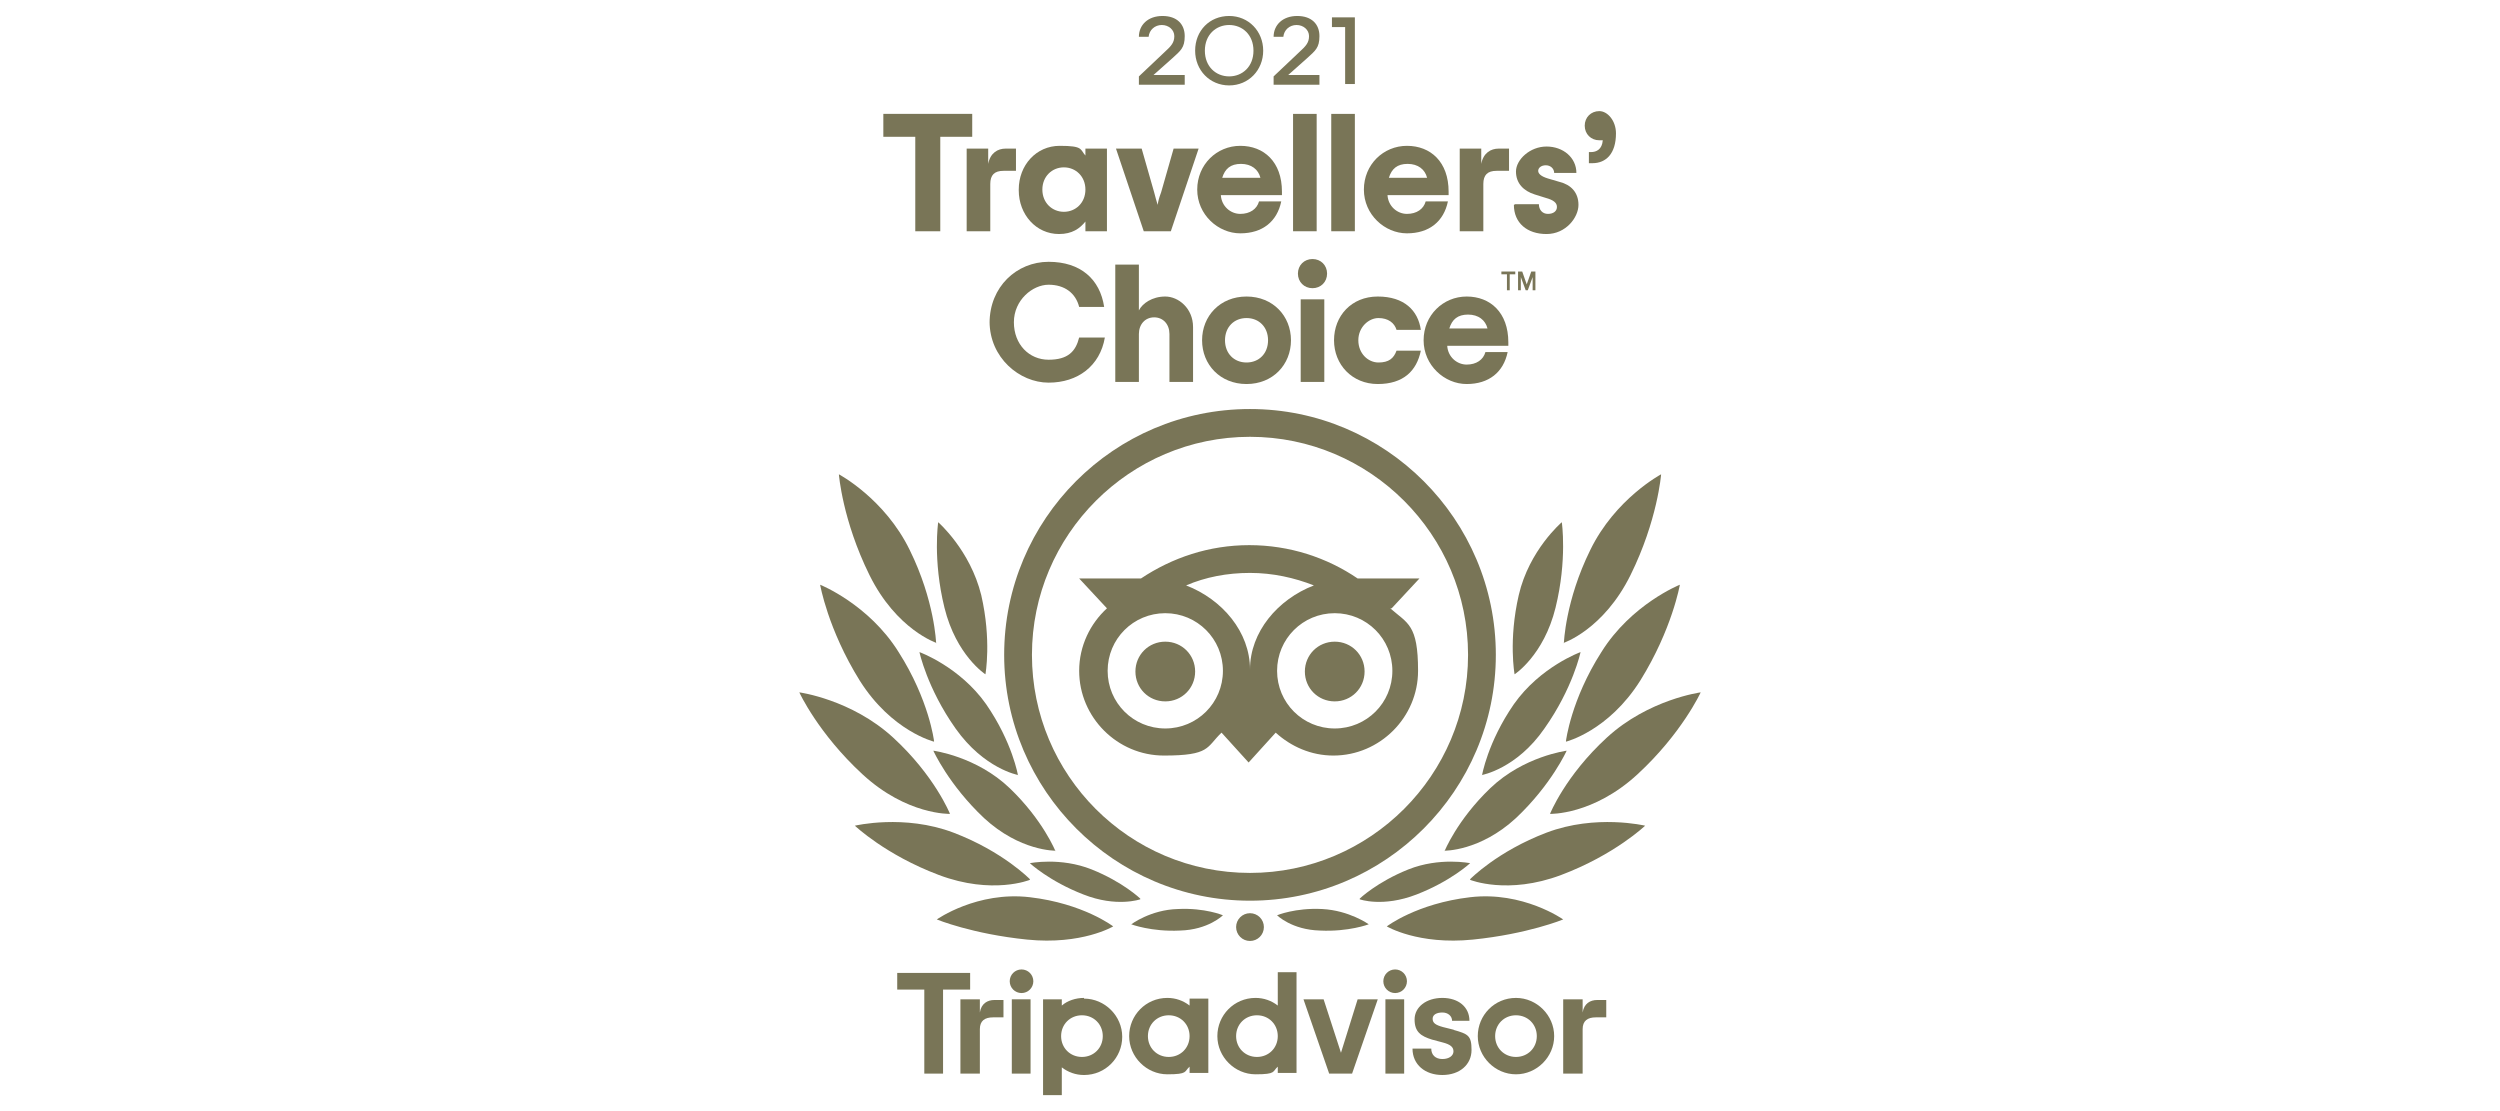 <?xml version="1.0" encoding="UTF-8"?>
<svg id="Ebene_1" data-name="Ebene 1" xmlns="http://www.w3.org/2000/svg" version="1.1" viewBox="0 0 360 160">
  <defs>
    <style>
      .cls-1 {
        fill: #797557;
        stroke-width: 0px;
      }
    </style>
  </defs>
  <g>
    <g>
      <path class="cls-1" d="M180,58.9c-19.6,0-35.4,15.9-35.4,35.4s15.9,35.4,35.4,35.4,35.4-15.9,35.4-35.4-15.9-35.4-35.4-35.4ZM180,125.7c-17.4,0-31.4-14.1-31.4-31.4s14.1-31.4,31.4-31.4,31.4,14.1,31.4,31.4-14.1,31.4-31.4,31.4ZM172.1,96.7c0,2.4-1.9,4.3-4.3,4.3s-4.3-1.9-4.3-4.3,1.9-4.3,4.3-4.3,4.3,1.9,4.3,4.3ZM196.5,96.7c0,2.4-1.9,4.3-4.3,4.3s-4.3-1.9-4.3-4.3,1.9-4.3,4.3-4.3,4.3,1.9,4.3,4.3ZM200.4,87.6l4-4.3h-8.9c-4.4-3-9.8-4.8-15.6-4.8s-11.1,1.8-15.6,4.8h-8.9l4,4.3c-2.4,2.2-4,5.4-4,9,0,6.7,5.5,12.2,12.2,12.2s6.1-1.2,8.3-3.3l3.9,4.3,3.9-4.3c2.2,2,5.1,3.3,8.3,3.3,6.7,0,12.2-5.5,12.2-12.2s-1.5-6.8-4-9ZM167.8,104.9c-4.6,0-8.3-3.7-8.3-8.3s3.7-8.3,8.3-8.3,8.3,3.7,8.3,8.3-3.7,8.3-8.3,8.3ZM180,96.4c0-5.4-4-10.1-9.2-12.1,2.8-1.2,5.9-1.8,9.2-1.8s6.4.7,9.2,1.8c-5.2,2-9.2,6.7-9.2,12.1ZM192.2,104.9c-4.6,0-8.3-3.7-8.3-8.3s3.7-8.3,8.3-8.3,8.3,3.7,8.3,8.3-3.7,8.3-8.3,8.3Z"/>
      <g>
        <g>
          <path class="cls-1" d="M160.3,133.4s-4.3-3.3-12-4.2c-7.6-.9-13.4,3.2-13.4,3.2,0,0,5.1,2.1,13,2.9,7.9.8,12.4-1.9,12.4-1.9h0Z"/>
          <path class="cls-1" d="M148.3,126.6s-3.9-4-11-6.7-14.2-1-14.2-1c0,0,4.4,4.2,12.1,7.1,7.7,2.9,13.1.7,13.1.7h0Z"/>
          <path class="cls-1" d="M136.8,117.2s-2.2-5.5-8.2-11-13.5-6.5-13.5-6.5c0,0,2.7,5.9,9.1,11.8,6.4,5.9,12.6,5.7,12.6,5.7Z"/>
          <path class="cls-1" d="M134.5,106.7s-.7-5.9-5.1-12.8c-4.3-6.9-11.3-9.7-11.3-9.7,0,0,1.1,6.4,5.7,13.8,4.6,7.3,10.7,8.8,10.7,8.8Z"/>
          <path class="cls-1" d="M134.8,92.6s-.2-6.1-3.8-13.4c-3.6-7.4-10.2-10.9-10.2-10.9,0,0,.5,6.6,4.4,14.5,3.9,7.9,9.7,9.8,9.7,9.8Z"/>
        </g>
        <g>
          <path class="cls-1" d="M152,122.6s-1.8-4.5-6.6-9.1-11-5.4-11-5.4c0,0,2.2,4.9,7.3,9.7,5.2,4.8,10.3,4.7,10.3,4.7h0Z"/>
          <path class="cls-1" d="M164.2,129.4s-2.5-2.4-7-4.2c-4.5-1.8-8.9-.9-8.9-.9,0,0,2.8,2.6,7.7,4.5,4.8,1.9,8.2.7,8.2.7h0Z"/>
          <path class="cls-1" d="M176.1,131.8s-2.6-1.1-6.5-.9c-3.9.1-6.7,2.2-6.7,2.2,0,0,2.9,1.1,7,.9,4.1-.1,6.2-2.2,6.2-2.2h0Z"/>
          <path class="cls-1" d="M146.6,111.7s-.8-4.8-4.6-10.3c-3.8-5.4-9.6-7.5-9.6-7.5,0,0,1.1,5.2,5.2,11s9,6.7,9,6.7h0Z"/>
          <path class="cls-1" d="M141.9,97.1s.9-4.9-.6-11.4c-1.6-6.5-6.2-10.5-6.2-10.5,0,0-.8,5.4.9,12.3,1.7,6.9,5.9,9.6,5.9,9.6h0Z"/>
        </g>
      </g>
      <g>
        <g>
          <path class="cls-1" d="M199.7,133.4s4.3-3.3,12-4.2c7.6-.9,13.4,3.2,13.4,3.2,0,0-5.1,2.1-13,2.9-7.9.8-12.4-1.9-12.4-1.9h0Z"/>
          <path class="cls-1" d="M211.7,126.6s3.9-4,11-6.7,14.2-1,14.2-1c0,0-4.4,4.2-12.1,7.1-7.7,2.9-13.1.7-13.1.7h0Z"/>
          <path class="cls-1" d="M223.2,117.2s2.2-5.5,8.2-11,13.5-6.5,13.5-6.5c0,0-2.7,5.9-9.1,11.8-6.4,5.9-12.6,5.7-12.6,5.7Z"/>
          <path class="cls-1" d="M225.5,106.7s.7-5.9,5.1-12.8c4.3-6.9,11.3-9.7,11.3-9.7,0,0-1.1,6.4-5.7,13.8-4.6,7.3-10.7,8.8-10.7,8.8Z"/>
          <path class="cls-1" d="M225.2,92.6s.2-6.1,3.8-13.4c3.6-7.4,10.2-10.9,10.2-10.9,0,0-.5,6.6-4.4,14.5-3.9,7.9-9.7,9.8-9.7,9.8Z"/>
        </g>
        <g>
          <path class="cls-1" d="M208,122.6s1.8-4.5,6.6-9.1c4.8-4.6,11-5.4,11-5.4,0,0-2.2,4.9-7.3,9.7-5.2,4.8-10.3,4.7-10.3,4.7h0Z"/>
          <path class="cls-1" d="M195.8,129.4s2.5-2.4,7-4.2c4.5-1.8,8.9-.9,8.9-.9,0,0-2.8,2.6-7.7,4.5s-8.2.7-8.2.7h0Z"/>
          <path class="cls-1" d="M183.9,131.8s2.6-1.1,6.5-.9,6.7,2.2,6.7,2.2c0,0-2.9,1.1-7,.9-4.1-.1-6.2-2.2-6.2-2.2h0Z"/>
          <path class="cls-1" d="M213.4,111.7s.8-4.8,4.6-10.3c3.8-5.4,9.6-7.5,9.6-7.5,0,0-1.1,5.2-5.2,11-4,5.8-9,6.7-9,6.7h0Z"/>
          <path class="cls-1" d="M218.1,97.1s-.9-4.9.6-11.4,6.2-10.5,6.2-10.5c0,0,.8,5.4-.9,12.3-1.7,6.9-5.9,9.6-5.9,9.6h0Z"/>
        </g>
      </g>
      <circle class="cls-1" cx="180" cy="133.5" r="2"/>
    </g>
    <g>
      <path class="cls-1" d="M141.1,145.7v-1.8h-2.8v10.7h2.8v-6.4c0-1.2.7-1.7,1.9-1.7h1.5v-2.5h-1.3c-1,0-1.9.5-2.1,1.8Z"/>
      <rect class="cls-1" x="145.7" y="143.9" width="2.7" height="10.7"/>
      <path class="cls-1" d="M156.1,143.7c-1.2,0-2.4.4-3.2,1.1v-.9h-2.7v13.8h2.7v-4c.9.7,2,1.1,3.2,1.1,3.1,0,5.5-2.5,5.5-5.5s-2.5-5.5-5.5-5.5h0ZM155.8,152.2c-1.7,0-3-1.3-3-3s1.3-3,3-3,3,1.3,3,3-1.3,3-3,3Z"/>
      <path class="cls-1" d="M209.4,148.3l-1.6-.4c-1.1-.3-1.5-.6-1.5-1.2s.6-.9,1.4-.9,1.4.5,1.4,1.2h0c0,0,2.5,0,2.5,0h0c0-2-1.6-3.3-3.9-3.3s-4,1.3-4,3.1.9,2.4,2.5,2.9l1.5.4c1.2.3,1.6.7,1.6,1.3s-.6,1.1-1.6,1.1-1.6-.6-1.6-1.5h0c0,0-2.7,0-2.7,0h0c0,2.3,1.8,3.8,4.3,3.8s4.2-1.5,4.2-3.6-.5-2.3-2.6-2.9Z"/>
      <path class="cls-1" d="M171.3,144.8c-.9-.7-2-1.1-3.2-1.1-3.1,0-5.5,2.5-5.5,5.5s2.5,5.5,5.5,5.5,2.4-.4,3.2-1.1v.9h2.7v-10.7h-2.7v.9h0ZM168.3,152.2c-1.7,0-3-1.3-3-3s1.3-3,3-3,3,1.3,3,3h0c0,1.7-1.3,3-3,3Z"/>
      <path class="cls-1" d="M184,144.8c-.9-.7-2-1.1-3.2-1.1-3.1,0-5.5,2.5-5.5,5.5s2.5,5.5,5.5,5.5,2.4-.4,3.2-1.1v.9h2.7v-14.5h-2.7v4.7h0ZM181,152.2c-1.7,0-3-1.3-3-3s1.3-3,3-3,3,1.3,3,3-1.3,3-3,3Z"/>
      <rect class="cls-1" x="199.5" y="143.9" width="2.7" height="10.7"/>
      <path class="cls-1" d="M218.3,143.7c-3.1,0-5.5,2.5-5.5,5.5s2.5,5.5,5.5,5.5,5.5-2.5,5.5-5.5-2.5-5.5-5.5-5.5ZM218.3,152.2c-1.7,0-3-1.3-3-3s1.3-3,3-3,3,1.3,3,3-1.3,3-3,3Z"/>
      <path class="cls-1" d="M227.9,145.7v-1.8h-2.8v10.7h2.8v-6.4c0-1.2.7-1.7,1.9-1.7h1.5v-2.5h-1.3c-1,0-1.9.5-2.1,1.8Z"/>
      <polygon class="cls-1" points="139.7 140.1 129.2 140.1 129.2 142.5 133.1 142.5 133.1 154.6 135.8 154.6 135.8 142.5 139.7 142.5 139.7 140.1"/>
      <polygon class="cls-1" points="193.1 151.6 190.6 143.9 187.7 143.9 191.4 154.6 194.7 154.6 198.4 143.9 195.5 143.9 193.1 151.6"/>
      <circle class="cls-1" cx="147.1" cy="141.3" r="1.7"/>
      <circle class="cls-1" cx="200.9" cy="141.3" r="1.7"/>
    </g>
  </g>
  <g>
    <g>
      <path class="cls-1" d="M140,19.7h-4.6v13.6h-3.6v-13.6h-4.6v-3.3h12.8s0,3.3,0,3.3Z"/>
      <path class="cls-1" d="M146.3,21.4v3.2h-1.8c-1.3,0-1.9.6-1.9,1.9v6.8h-3.4v-11.9h3.1v2.2c.3-1.6,1.4-2.2,2.5-2.2,0,0,1.5,0,1.5,0Z"/>
      <path class="cls-1" d="M146.7,27.3c0-3.5,2.5-6.3,5.9-6.3s2.9.5,3.7,1.4v-1h3.1v11.9h-3.1v-1.4c-.8,1-1.9,1.8-3.8,1.8-3.3,0-5.8-2.8-5.8-6.3h0ZM156.3,27.3c0-1.9-1.4-3.2-3.1-3.2s-3.1,1.3-3.1,3.2,1.4,3.2,3.1,3.2,3.1-1.3,3.1-3.2Z"/>
      <path class="cls-1" d="M160.8,21.4h3.6l1.8,6.3c.2.7.3,1.2.5,1.8.1-.6.2-1,.5-1.8l1.8-6.3h3.6l-4,11.9h-3.9l-4-11.9h0Z"/>
      <path class="cls-1" d="M184.7,28.1h-8.9c.1,1.6,1.4,2.7,2.8,2.7s2.4-.7,2.7-1.8h3.2c-.6,2.9-2.7,4.6-5.9,4.6s-6.2-2.7-6.2-6.3,2.8-6.3,6.2-6.3,6,2.3,6,6.6v.5h0ZM176,25.6h5.5c-.3-1.2-1.3-2-2.8-2s-2.3.7-2.7,2Z"/>
      <path class="cls-1" d="M186.2,16.4h3.4v16.9h-3.4v-16.9Z"/>
      <path class="cls-1" d="M191.7,16.4h3.4v16.9h-3.4v-16.9Z"/>
      <path class="cls-1" d="M208.7,28.1h-8.9c.1,1.6,1.4,2.7,2.8,2.7s2.4-.7,2.7-1.8h3.2c-.6,2.9-2.7,4.6-5.9,4.6s-6.2-2.7-6.2-6.3,2.8-6.3,6.2-6.3,6,2.3,6,6.6v.5h0ZM200,25.6h5.5c-.3-1.2-1.3-2-2.8-2s-2.3.7-2.7,2Z"/>
      <path class="cls-1" d="M217.3,21.4v3.2h-1.8c-1.3,0-1.9.6-1.9,1.9v6.8h-3.4v-11.9h3.1v2.2c.3-1.6,1.4-2.2,2.5-2.2,0,0,1.5,0,1.5,0Z"/>
      <path class="cls-1" d="M218.2,29.4h3.4c0,.8.5,1.4,1.3,1.4s1.3-.4,1.3-1-.5-1-1.6-1.3l-1.6-.5c-1.6-.5-2.7-1.6-2.7-3.3s2-3.6,4.4-3.6,4.3,1.6,4.3,3.8h-3.2c0-.6-.5-1.1-1.2-1.1s-1.1.4-1.1.8.4.8,1.4,1.1l1.7.5c1.6.4,2.7,1.5,2.7,3.3s-1.8,4.2-4.6,4.2-4.7-1.6-4.7-4.2h0Z"/>
      <path class="cls-1" d="M228.8,21.9h.3c.8,0,1.6-.4,1.7-1.7-.1,0-.3,0-.5,0-1.2,0-2.1-.9-2.1-2.1s.9-2.1,2.1-2.1,2.4,1.4,2.4,3.2c0,2.9-1.4,4.3-3.4,4.3h-.5s0-1.7,0-1.7Z"/>
      <path class="cls-1" d="M142.5,46.5c0-5.2,3.9-8.8,8.5-8.8s7.4,2.5,8,6.5h-3.6c-.5-2-2.1-3.2-4.4-3.2s-5,2.2-5,5.4,2.2,5.4,5,5.4,3.9-1.2,4.4-3.2h3.7c-.7,4.1-3.9,6.5-8.1,6.5s-8.5-3.6-8.5-8.8Z"/>
      <path class="cls-1" d="M160.6,38.1h3.4v6.6c.5-1,1.9-2,3.8-2s4,1.7,4,4.4v7.9h-3.4v-6.9c0-1.4-.9-2.4-2.2-2.4s-2.2,1-2.2,2.4v6.9h-3.4v-16.9h0Z"/>
      <path class="cls-1" d="M173.1,49c0-3.5,2.6-6.3,6.4-6.3s6.4,2.8,6.4,6.3-2.6,6.3-6.4,6.3-6.4-2.8-6.4-6.3ZM182.6,49c0-1.9-1.3-3.2-3.1-3.2s-3.1,1.3-3.1,3.2,1.3,3.2,3.1,3.2,3.1-1.3,3.1-3.2Z"/>
      <path class="cls-1" d="M186.9,39.4c0-1.2.9-2.1,2.1-2.1s2.1.9,2.1,2.1-.9,2.1-2.1,2.1-2.1-.9-2.1-2.1ZM187.3,43.1h3.4v11.9h-3.4v-11.9Z"/>
      <path class="cls-1" d="M192.1,49c0-3.5,2.5-6.3,6.3-6.3s5.8,2,6.2,4.8h-3.5c-.3-1-1.2-1.7-2.6-1.7s-2.9,1.3-2.9,3.2,1.4,3.2,2.9,3.2,2.2-.6,2.6-1.7h3.5c-.6,2.9-2.5,4.8-6.2,4.8s-6.3-2.8-6.3-6.3h0Z"/>
      <path class="cls-1" d="M217.3,49.8h-8.9c.1,1.6,1.4,2.7,2.8,2.7s2.4-.7,2.7-1.8h3.2c-.6,2.9-2.7,4.6-5.9,4.6s-6.2-2.7-6.2-6.3,2.8-6.3,6.2-6.3,6,2.3,6,6.6v.5h0ZM208.7,47.3h5.5c-.3-1.2-1.3-2-2.8-2s-2.3.7-2.7,2Z"/>
    </g>
    <g>
      <polygon class="cls-1" points="216.2 39.1 218.2 39.1 218.2 39.5 217.4 39.5 217.4 41.8 217 41.8 217 39.5 216.2 39.5 216.2 39.1"/>
      <path class="cls-1" d="M219.9,41.1l-.7-2h-.6v2.7h.4v-1.5c0-.1,0-.3,0-.4l.7,1.9h.3l.7-1.9c0,.1,0,.3,0,.4v1.5h.4v-2.7h-.6s-.7,2-.7,2Z"/>
    </g>
  </g>
  <g>
    <g>
      <path class="cls-1" d="M164,11l3.7-3.5c1-.9,1.4-1.4,1.4-2.3s-.8-1.6-1.8-1.6-1.8.7-1.9,1.7h-1.4c0-1.7,1.3-3,3.4-3s3.2,1.2,3.2,2.9-.6,2.1-1.8,3.2l-2.7,2.4h4.5v1.4h-6.6s0-1.1,0-1.1Z"/>
      <path class="cls-1" d="M172.1,7.3c0-2.9,2.1-5,4.9-5s4.9,2.2,4.9,5-2.1,5-4.9,5-4.9-2.2-4.9-5ZM180.5,7.3c0-2.3-1.6-3.7-3.5-3.7s-3.5,1.4-3.5,3.7,1.6,3.7,3.5,3.7,3.5-1.4,3.5-3.7Z"/>
      <path class="cls-1" d="M183.4,11l3.7-3.5c1-.9,1.4-1.4,1.4-2.3s-.8-1.6-1.8-1.6-1.8.7-1.9,1.7h-1.4c0-1.7,1.3-3,3.4-3s3.2,1.2,3.2,2.9-.6,2.1-1.8,3.2l-2.7,2.4h4.5v1.4h-6.6v-1.1h0Z"/>
    </g>
    <path class="cls-1" d="M193.7,3.9h-1.9v-1.4h3.3v9.6h-1.4V3.9Z"/>
  </g>
</svg>